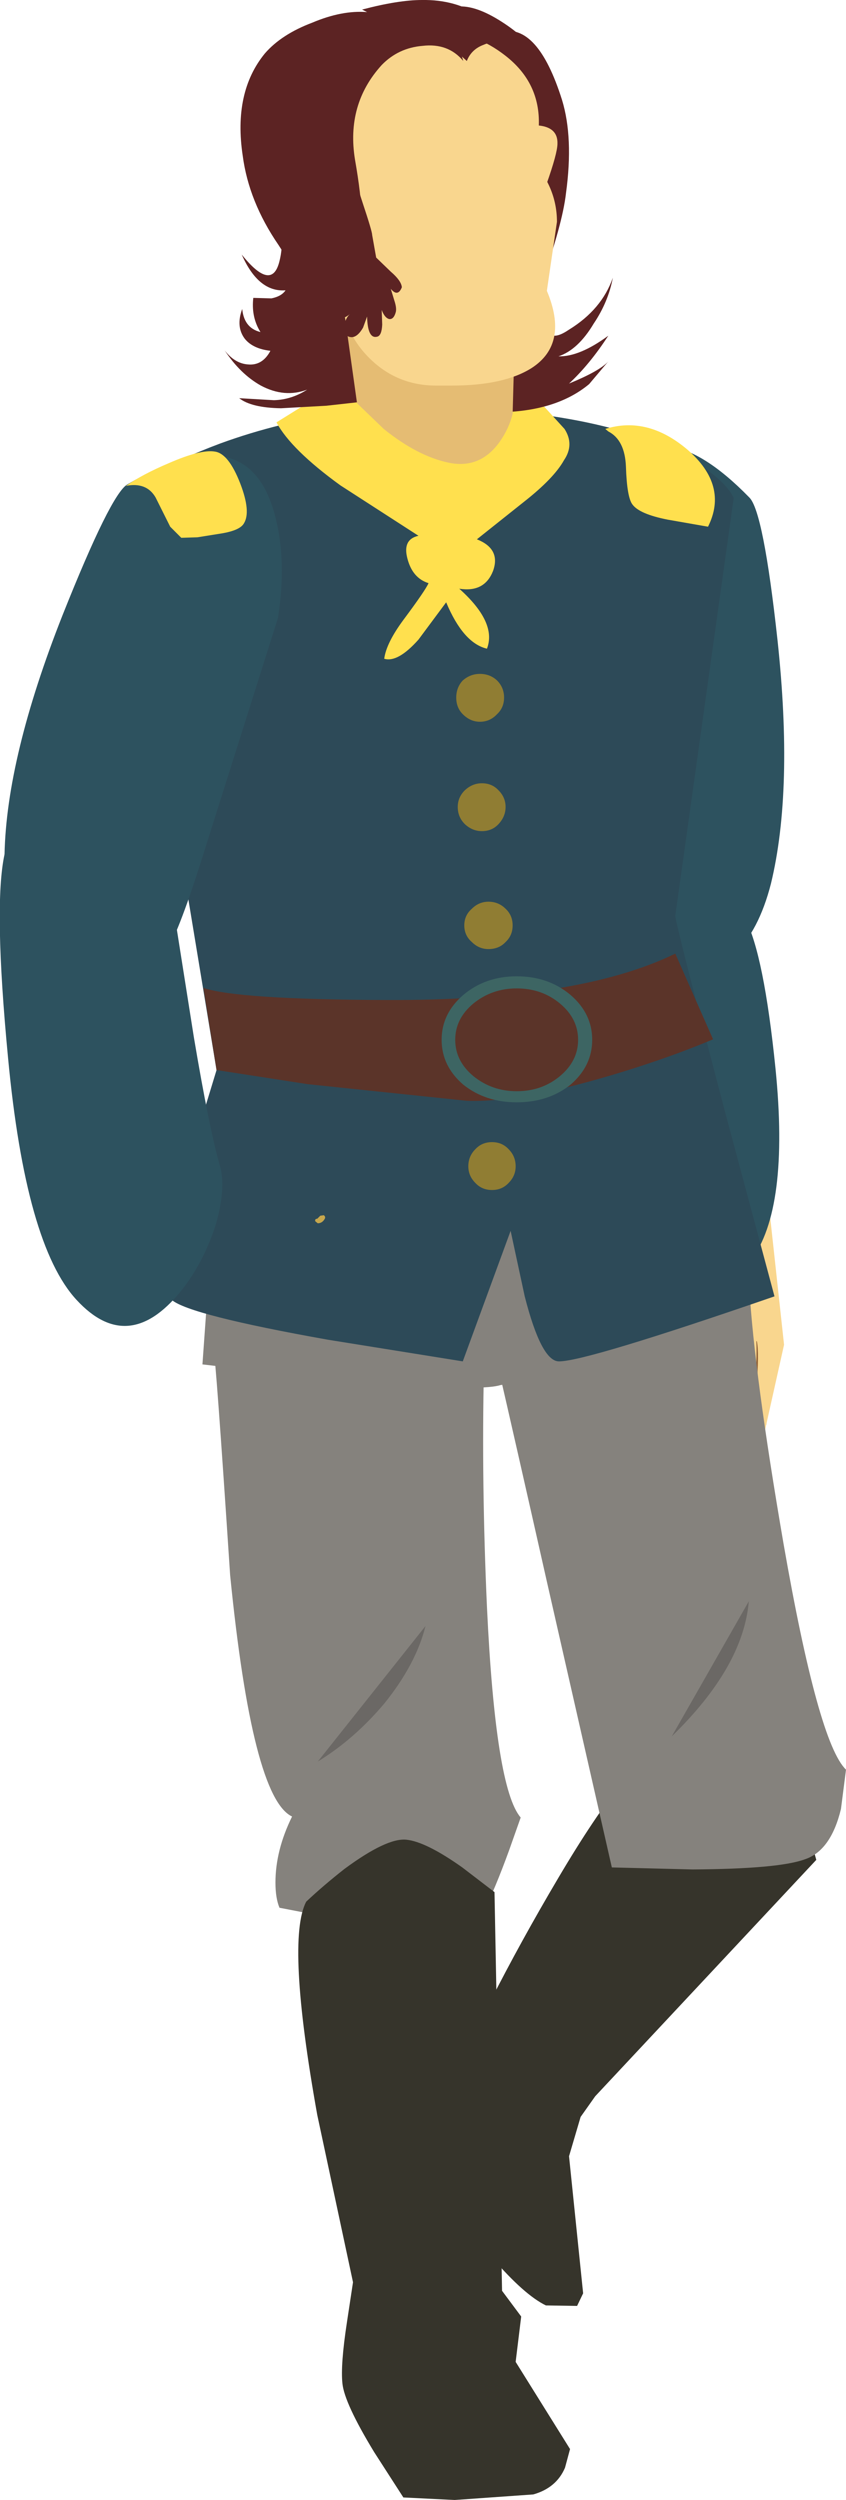 <?xml version="1.0" encoding="UTF-8" standalone="no"?>
<svg xmlns:xlink="http://www.w3.org/1999/xlink" height="248.0px" width="84.0px" xmlns="http://www.w3.org/2000/svg">
  <g transform="matrix(1.0, 0.0, 0.0, 1.0, 52.75, -4.8)">
    <path d="M23.3 146.1 L23.35 146.1 Q23.05 142.5 23.05 140.55 L23.1 135.3 23.05 135.35 22.9 140.8 Q22.75 144.35 23.3 146.1" fill="#936337" fill-rule="evenodd" stroke="none"/>
    <path d="M6.9 132.0 L14.3 129.2 16.3 131.0 16.8 143.95 19.85 149.3 22.7 148.95 25.1 138.2 23.15 120.3 18.05 121.65 13.5 125.5 6.4 128.65 6.9 132.0" fill="#f9d68e" fill-rule="evenodd" stroke="none"/>
    <path d="M19.6 142.65 Q19.75 146.55 20.15 149.2 L20.2 149.15 Q19.5 142.9 19.9 137.0 19.5 138.55 19.6 142.65" fill="#936337" fill-rule="evenodd" stroke="none"/>
    <path d="M21.3 148.2 L21.45 148.2 22.35 142.55 Q22.65 139.0 22.4 137.85 L22.35 137.85 Q22.5 141.8 21.3 148.2" fill="#936337" fill-rule="evenodd" stroke="none"/>
    <path d="M5.75 98.7 L5.85 99.9 6.0 104.45 6.15 113.4 Q6.25 120.5 5.85 123.3 5.6 125.0 7.2 127.4 8.8 129.75 11.3 131.3 17.65 135.25 21.8 129.85 25.65 124.75 24.25 110.8 23.1 99.5 21.25 95.95 L5.75 98.7" fill="#2d525f" fill-rule="evenodd" stroke="none"/>
    <path d="M21.65 54.15 Q23.05 55.5 24.45 68.3 26.05 83.15 23.8 92.45 21.4 101.85 13.95 101.75 11.15 101.7 8.7 100.4 6.4 99.1 5.9 97.7 5.2 95.6 4.95 88.2 L3.95 62.9 Q4.65 56.9 7.25 52.8 12.35 44.6 21.65 54.15" fill="#2d525f" fill-rule="evenodd" stroke="none"/>
    <path d="M-3.05 142.2 Q-6.4 143.25 -32.65 140.15 L-30.9 115.7 14.65 111.3 Q21.4 133.75 21.4 136.1 21.4 137.55 10.45 139.65 L-3.05 142.2" fill="#85827d" fill-rule="evenodd" stroke="none"/>
    <path d="M-31.55 138.7 L-4.7 140.65 Q-4.95 151.9 -4.4 164.2 -3.55 182.2 -1.05 185.1 L-2.2 188.35 Q-3.6 192.2 -4.85 194.7 -6.05 197.2 -15.7 195.85 L-25.0 194.05 Q-25.4 193.1 -25.4 191.55 -25.4 188.35 -23.75 185.0 -27.7 183.15 -29.9 161.05 -31.35 139.1 -31.55 138.7" fill="#85827d" fill-rule="evenodd" stroke="none"/>
    <path d="M-10.5 166.1 Q-11.45 169.9 -14.6 173.8 -17.6 177.35 -21.2 179.55 L-10.5 166.1" fill="#6b6865" fill-rule="evenodd" stroke="none"/>
    <path d="M4.9 214.8 L3.75 218.7 5.15 232.3 4.55 233.55 1.45 233.5 Q-0.7 232.45 -3.85 228.8 L-6.5 225.4 -9.1 218.35 Q-11.6 211.1 -10.65 209.8 -9.75 208.55 -6.75 205.8 L-4.1 203.4 Q-1.05 197.4 2.65 191.15 10.0 178.7 13.65 177.7 L18.35 178.25 Q23.35 179.1 24.65 180.45 26.05 181.85 27.3 185.7 L28.3 189.3 6.35 212.75 4.9 214.8" fill="#36342b" fill-rule="evenodd" stroke="none"/>
    <path d="M-22.35 193.45 Q-20.65 191.85 -18.55 190.2 -14.35 187.1 -12.4 187.3 -10.45 187.5 -6.85 190.05 L-3.65 192.5 -2.9 232.05 -1.0 234.6 -1.55 239.1 3.85 247.75 3.35 249.6 Q2.5 251.6 0.2 252.25 L-7.6 252.8 -12.7 252.55 -15.6 248.05 Q-18.55 243.2 -18.75 241.25 -18.95 239.4 -18.3 235.15 L-17.7 231.2 -21.25 214.6 Q-24.35 197.3 -22.35 193.45" fill="#36342b" fill-rule="evenodd" stroke="none"/>
    <path d="M1.55 161.7 Q-4.85 133.3 -5.15 132.7 L21.65 132.55 Q22.15 141.1 25.05 157.95 28.5 177.7 31.25 180.35 L30.75 184.25 Q29.75 188.4 27.15 189.25 24.55 190.2 16.0 190.25 L8.0 190.05 1.55 161.7" fill="#85827d" fill-rule="evenodd" stroke="none"/>
    <path d="M21.6 163.65 Q21.05 170.15 13.95 177.05 L21.6 163.65" fill="#6b6865" fill-rule="evenodd" stroke="none"/>
    <path d="M20.1 54.2 L14.3 95.65 Q14.3 96.3 19.2 114.95 L24.15 133.4 Q5.45 139.85 2.75 139.85 1.0 139.85 -0.65 133.4 L-2.05 126.9 -6.8 139.85 -20.2 137.7 Q-33.95 135.25 -35.7 133.75 -37.35 132.25 -34.45 121.45 L-31.25 110.95 -35.85 83.1 -40.45 54.2 Q-40.45 53.65 -38.0 52.1 -35.05 50.35 -30.9 48.8 -19.0 44.45 -5.1 45.35 8.5 46.2 15.65 50.3 19.2 52.3 20.1 54.2" fill="#2d4a58" fill-rule="evenodd" stroke="none"/>
    <path d="M-40.1 52.85 Q-28.4 46.05 -25.6 55.4 -24.2 60.05 -25.15 66.1 L-32.85 90.45 Q-35.1 97.5 -36.35 99.4 -37.15 100.6 -39.75 101.2 -42.5 101.9 -45.25 101.2 -52.55 99.35 -52.3 89.55 -52.1 79.9 -46.55 65.85 -41.75 53.8 -40.1 52.85" fill="#2d525f" fill-rule="evenodd" stroke="none"/>
    <path d="M-36.35 88.5 L-36.2 90.1 -35.35 96.0 -33.5 107.7 Q-31.95 116.9 -30.9 120.5 -30.3 122.65 -31.3 126.2 -32.4 129.7 -34.45 132.45 -39.85 139.5 -45.15 133.75 -50.2 128.3 -51.95 109.75 -53.4 94.6 -52.3 89.55 L-36.35 88.5" fill="#2d525f" fill-rule="evenodd" stroke="none"/>
    <path d="M0.7 44.5 L3.3 47.35 Q4.3 48.9 3.25 50.45 2.25 52.25 -0.75 54.6 L-5.4 58.3 Q-3.0 59.25 -3.8 61.45 -4.65 63.6 -7.15 63.2 -3.4 66.55 -4.4 69.15 -6.75 68.6 -8.45 64.55 L-11.2 68.25 Q-13.25 70.55 -14.6 70.15 -14.4 68.6 -12.7 66.3 -10.5 63.35 -10.2 62.65 -11.8 62.15 -12.3 60.2 -12.8 58.3 -11.2 57.95 L-18.95 52.95 Q-23.85 49.4 -25.3 46.7 L-21.6 44.4 Q-19.0 43.1 -18.0 42.1 L-17.85 41.75 Q-14.95 38.1 -8.35 39.7 -2.7 41.1 0.7 44.5" fill="#ffe04e" fill-rule="evenodd" stroke="none"/>
    <path d="M-36.0 50.75 Q-32.8 49.35 -31.4 49.6 -30.05 49.8 -28.9 52.75 -27.8 55.6 -28.55 56.75 -28.95 57.4 -30.65 57.7 L-33.15 58.1 -34.75 58.15 -35.85 57.05 -37.3 54.15 Q-38.2 52.6 -40.25 53.0 -38.6 51.85 -36.0 50.75" fill="#ffe04e" fill-rule="evenodd" stroke="none"/>
    <path d="M7.65 47.6 L7.35 47.35 Q11.55 46.05 15.5 49.4 19.6 52.95 17.55 57.05 L13.55 56.35 Q10.75 55.8 10.05 54.85 9.5 54.15 9.4 51.1 9.3 48.45 7.65 47.6" fill="#ffe04e" fill-rule="evenodd" stroke="none"/>
    <path d="M-2.7 74.0 Q-2.7 75.0 -3.4 75.65 -4.1 76.4 -5.1 76.4 -6.05 76.4 -6.8 75.65 -7.45 75.0 -7.45 74.0 -7.45 73.0 -6.8 72.3 -6.05 71.65 -5.1 71.65 -4.1 71.65 -3.4 72.3 -2.7 73.0 -2.7 74.0" fill="#907d33" fill-rule="evenodd" stroke="none"/>
    <path d="M-2.55 84.85 Q-2.55 85.8 -3.25 86.55 -3.9 87.25 -4.9 87.25 -5.85 87.25 -6.6 86.55 -7.3 85.85 -7.3 84.85 -7.3 83.9 -6.6 83.2 -5.85 82.5 -4.9 82.5 -3.9 82.5 -3.25 83.2 -2.55 83.9 -2.55 84.85" fill="#907d33" fill-rule="evenodd" stroke="none"/>
    <path d="M-1.85 96.6 Q-1.85 97.6 -2.55 98.25 -3.2 98.95 -4.25 98.95 -5.2 98.95 -5.9 98.25 -6.65 97.6 -6.65 96.6 -6.65 95.6 -5.9 94.95 -5.2 94.25 -4.25 94.25 -3.25 94.25 -2.55 94.95 -1.85 95.6 -1.85 96.6" fill="#907d33" fill-rule="evenodd" stroke="none"/>
    <path d="M-1.55 120.5 Q-1.55 121.45 -2.25 122.15 -2.9 122.85 -3.9 122.85 -4.9 122.85 -5.55 122.15 -6.25 121.45 -6.25 120.5 -6.25 119.5 -5.55 118.8 -4.9 118.1 -3.9 118.1 -2.9 118.1 -2.25 118.8 -1.55 119.5 -1.55 120.5" fill="#907d33" fill-rule="evenodd" stroke="none"/>
    <path d="M-32.55 102.8 Q-29.15 103.95 -14.5 104.0 4.65 104.1 14.3 99.4 L18.05 107.9 Q14.15 109.55 9.15 111.1 -0.9 114.2 -6.4 114.0 L-22.2 112.35 -31.25 110.95 -32.55 102.8" fill="#5b3429" fill-rule="evenodd" stroke="none"/>
    <path d="M-1.45 101.65 Q1.7 101.65 3.9 103.5 6.05 105.35 6.05 107.95 6.05 110.55 3.9 112.4 1.7 114.15 -1.45 114.15 -4.55 114.15 -6.75 112.4 -8.9 110.55 -8.9 107.95 -8.9 105.35 -6.75 103.5 -4.55 101.65 -1.45 101.65" fill="#3d6563" fill-rule="evenodd" stroke="none"/>
    <path d="M-1.45 102.85 Q1.05 102.85 2.85 104.35 4.65 105.85 4.65 107.95 4.65 110.05 2.85 111.55 1.05 113.05 -1.45 113.05 -3.9 113.05 -5.75 111.55 -7.55 110.05 -7.55 107.95 -7.55 105.85 -5.75 104.35 -3.9 102.85 -1.45 102.85" fill="#5b3429" fill-rule="evenodd" stroke="none"/>
    <path d="M-21.2 126.15 L-21.45 125.95 Q-21.5 125.7 -21.25 125.7 L-20.95 125.4 -20.6 125.35 Q-20.4 125.5 -20.5 125.7 -20.75 126.15 -21.2 126.15" fill="#c7a74d" fill-rule="evenodd" stroke="none"/>
    <path d="M3.45 23.95 Q3.1 27.05 0.95 33.05 -0.45 38.45 1.6 41.95 -0.35 42.7 -2.75 40.75 -4.65 39.25 -5.9 37.05 -8.05 33.5 -8.65 27.65 -9.25 22.4 -8.35 17.8 L-3.0 7.95 Q0.65 7.1 3.05 14.7 4.2 18.45 3.45 23.95" fill="#5c2323" fill-rule="evenodd" stroke="none"/>
    <path d="M8.1 32.35 Q7.65 34.75 6.2 36.9 4.65 39.5 2.7 40.15 4.8 40.2 7.65 38.1 5.8 40.95 3.75 42.85 6.8 41.6 7.65 40.65 L5.75 42.9 Q2.45 45.65 -3.35 45.7 L-13.15 44.65 Q-14.75 44.45 -16.75 44.65 L-20.35 45.05 -24.85 45.3 Q-27.8 45.25 -29.0 44.3 L-25.55 44.5 Q-23.8 44.45 -22.25 43.45 -24.5 44.3 -26.85 43.05 -28.9 41.9 -30.45 39.55 -29.45 40.85 -28.15 40.95 -26.7 41.1 -25.9 39.6 -27.65 39.4 -28.45 38.4 -29.35 37.2 -28.7 35.45 -28.5 37.5 -26.6 37.8 -24.75 38.1 -23.6 36.45 -22.4 35.05 -23.2 32.7 -23.65 31.3 -25.1 29.1 -28.05 24.8 -28.65 20.25 -29.6 13.95 -26.45 10.1 -24.8 8.2 -21.75 7.05 -18.8 5.8 -16.3 6.0 L-16.8 5.75 Q-13.2 4.8 -10.85 4.8 -7.5 4.75 -5.05 6.4 -2.15 8.3 -1.15 12.5 -0.55 15.0 -0.5 20.05 -0.25 29.45 1.05 36.05 1.45 37.75 1.95 38.0 2.5 38.35 3.75 37.5 7.0 35.5 8.1 32.35" fill="#5c2323" fill-rule="evenodd" stroke="none"/>
    <path d="M-18.8 34.1 L-1.5 33.1 -1.85 45.85 Q-2.2 47.3 -3.15 48.65 -5.1 51.35 -8.2 50.7 -11.3 50.05 -14.65 47.35 L-17.3 44.8 -18.8 34.1" fill="#e5bc73" fill-rule="evenodd" stroke="none"/>
    <path d="M1.5 23.1 L-4.0 28.15 Q-6.85 30.15 -10.7 30.15 -15.15 30.15 -18.25 27.05 -21.35 23.9 -21.35 19.5 -21.35 15.2 -17.25 11.6 -13.2 8.05 -8.65 8.05 -5.5 8.05 -2.6 10.3 0.9 13.0 0.75 17.25 2.65 17.45 2.6 19.05 2.6 20.0 1.5 23.1" fill="#f9d68e" fill-rule="evenodd" stroke="none"/>
    <path d="M0.05 41.3 Q-2.7 43.05 -7.9 43.05 L-9.45 43.05 Q-13.35 43.05 -16.1 40.3 -18.85 37.55 -18.85 33.65 L-18.85 26.2 Q-18.85 22.35 -16.1 19.6 -13.3 16.85 -9.45 16.85 L-7.9 16.85 Q-4.0 16.85 -0.7 19.9 2.55 22.95 2.55 26.8 L1.55 33.65 Q3.75 38.9 0.05 41.3" fill="#f9d68e" fill-rule="evenodd" stroke="none"/>
    <path d="M-21.75 13.75 Q-19.75 12.0 -18.05 11.7 L-18.15 12.95 Q-21.3 14.9 -20.85 18.9 -20.45 22.75 -17.4 24.6 -16.9 24.85 -17.3 23.2 L-16.75 24.9 Q-15.8 27.75 -15.8 28.1 L-15.4 30.35 -13.95 31.75 Q-12.9 32.65 -12.85 33.3 -13.25 34.3 -13.95 33.45 L-13.6 34.6 Q-13.35 35.35 -13.45 35.75 -13.65 36.5 -14.1 36.45 -14.55 36.35 -14.85 35.55 L-14.8 37.0 Q-14.85 38.1 -15.3 38.2 -16.25 38.45 -16.3 36.2 L-16.7 37.3 Q-17.25 38.25 -17.85 38.25 -18.65 38.2 -18.55 37.2 -18.5 36.4 -18.0 35.95 -18.7 36.55 -19.65 36.45 -20.65 36.35 -20.6 35.35 -20.55 34.75 -19.7 33.9 -18.75 33.05 -18.65 32.5 -18.5 31.6 -18.6 30.0 -18.7 28.2 -19.0 27.5 L-20.45 26.35 -22.2 25.35 Q-24.0 23.7 -24.7 21.45 -25.5 18.95 -24.4 16.95 -23.65 15.4 -21.75 13.75" fill="#5c2323" fill-rule="evenodd" stroke="none"/>
    <path d="M-23.05 18.55 Q-23.25 14.5 -21.0 11.6 -19.65 9.75 -17.4 8.5 -14.65 7.05 -12.85 8.05 -15.5 10.55 -16.65 12.3 -18.4 14.9 -18.55 17.75 -18.65 19.6 -17.5 23.5 L-17.0 24.7 Q-16.75 25.3 -17.0 25.95 L-20.2 25.25 Q-22.8 22.7 -23.05 18.55" fill="#56412a" fill-rule="evenodd" stroke="none"/>
    <path d="M-13.15 5.6 Q-7.95 6.45 -6.75 10.85 -8.25 9.05 -10.8 9.35 -13.2 9.55 -14.85 11.25 -18.4 15.15 -17.5 20.65 -16.3 27.45 -17.1 30.6 -18.3 35.8 -24.4 35.55 -21.55 30.55 -22.65 25.25 L-23.65 19.4 Q-24.05 15.9 -23.35 13.5 -22.25 9.4 -18.05 7.5 -14.2 5.75 -10.05 6.7 L-13.15 5.6" fill="#5c2323" fill-rule="evenodd" stroke="none"/>
    <path d="M-6.4 10.85 L-10.05 7.55 Q-8.1 3.65 -2.95 6.95 2.15 10.2 0.9 13.9 L-0.35 11.25 Q-1.2 9.65 -2.4 9.25 -3.5 8.7 -4.75 9.25 -5.95 9.7 -6.4 10.85" fill="#5c2323" fill-rule="evenodd" stroke="none"/>
    <path d="M-26.5 15.75 Q-26.5 10.2 -22.5 8.9 L-20.1 37.7 Q-21.15 41.9 -24.55 39.9 -28.0 37.85 -27.6 34.35 L-25.8 34.4 Q-24.8 34.2 -24.4 33.6 -27.1 33.8 -28.75 30.05 -25.75 33.8 -25.0 30.7 -24.4 28.35 -25.2 24.45 -26.5 17.65 -26.5 15.75" fill="#5c2323" fill-rule="evenodd" stroke="none"/>
  </g>
</svg>
